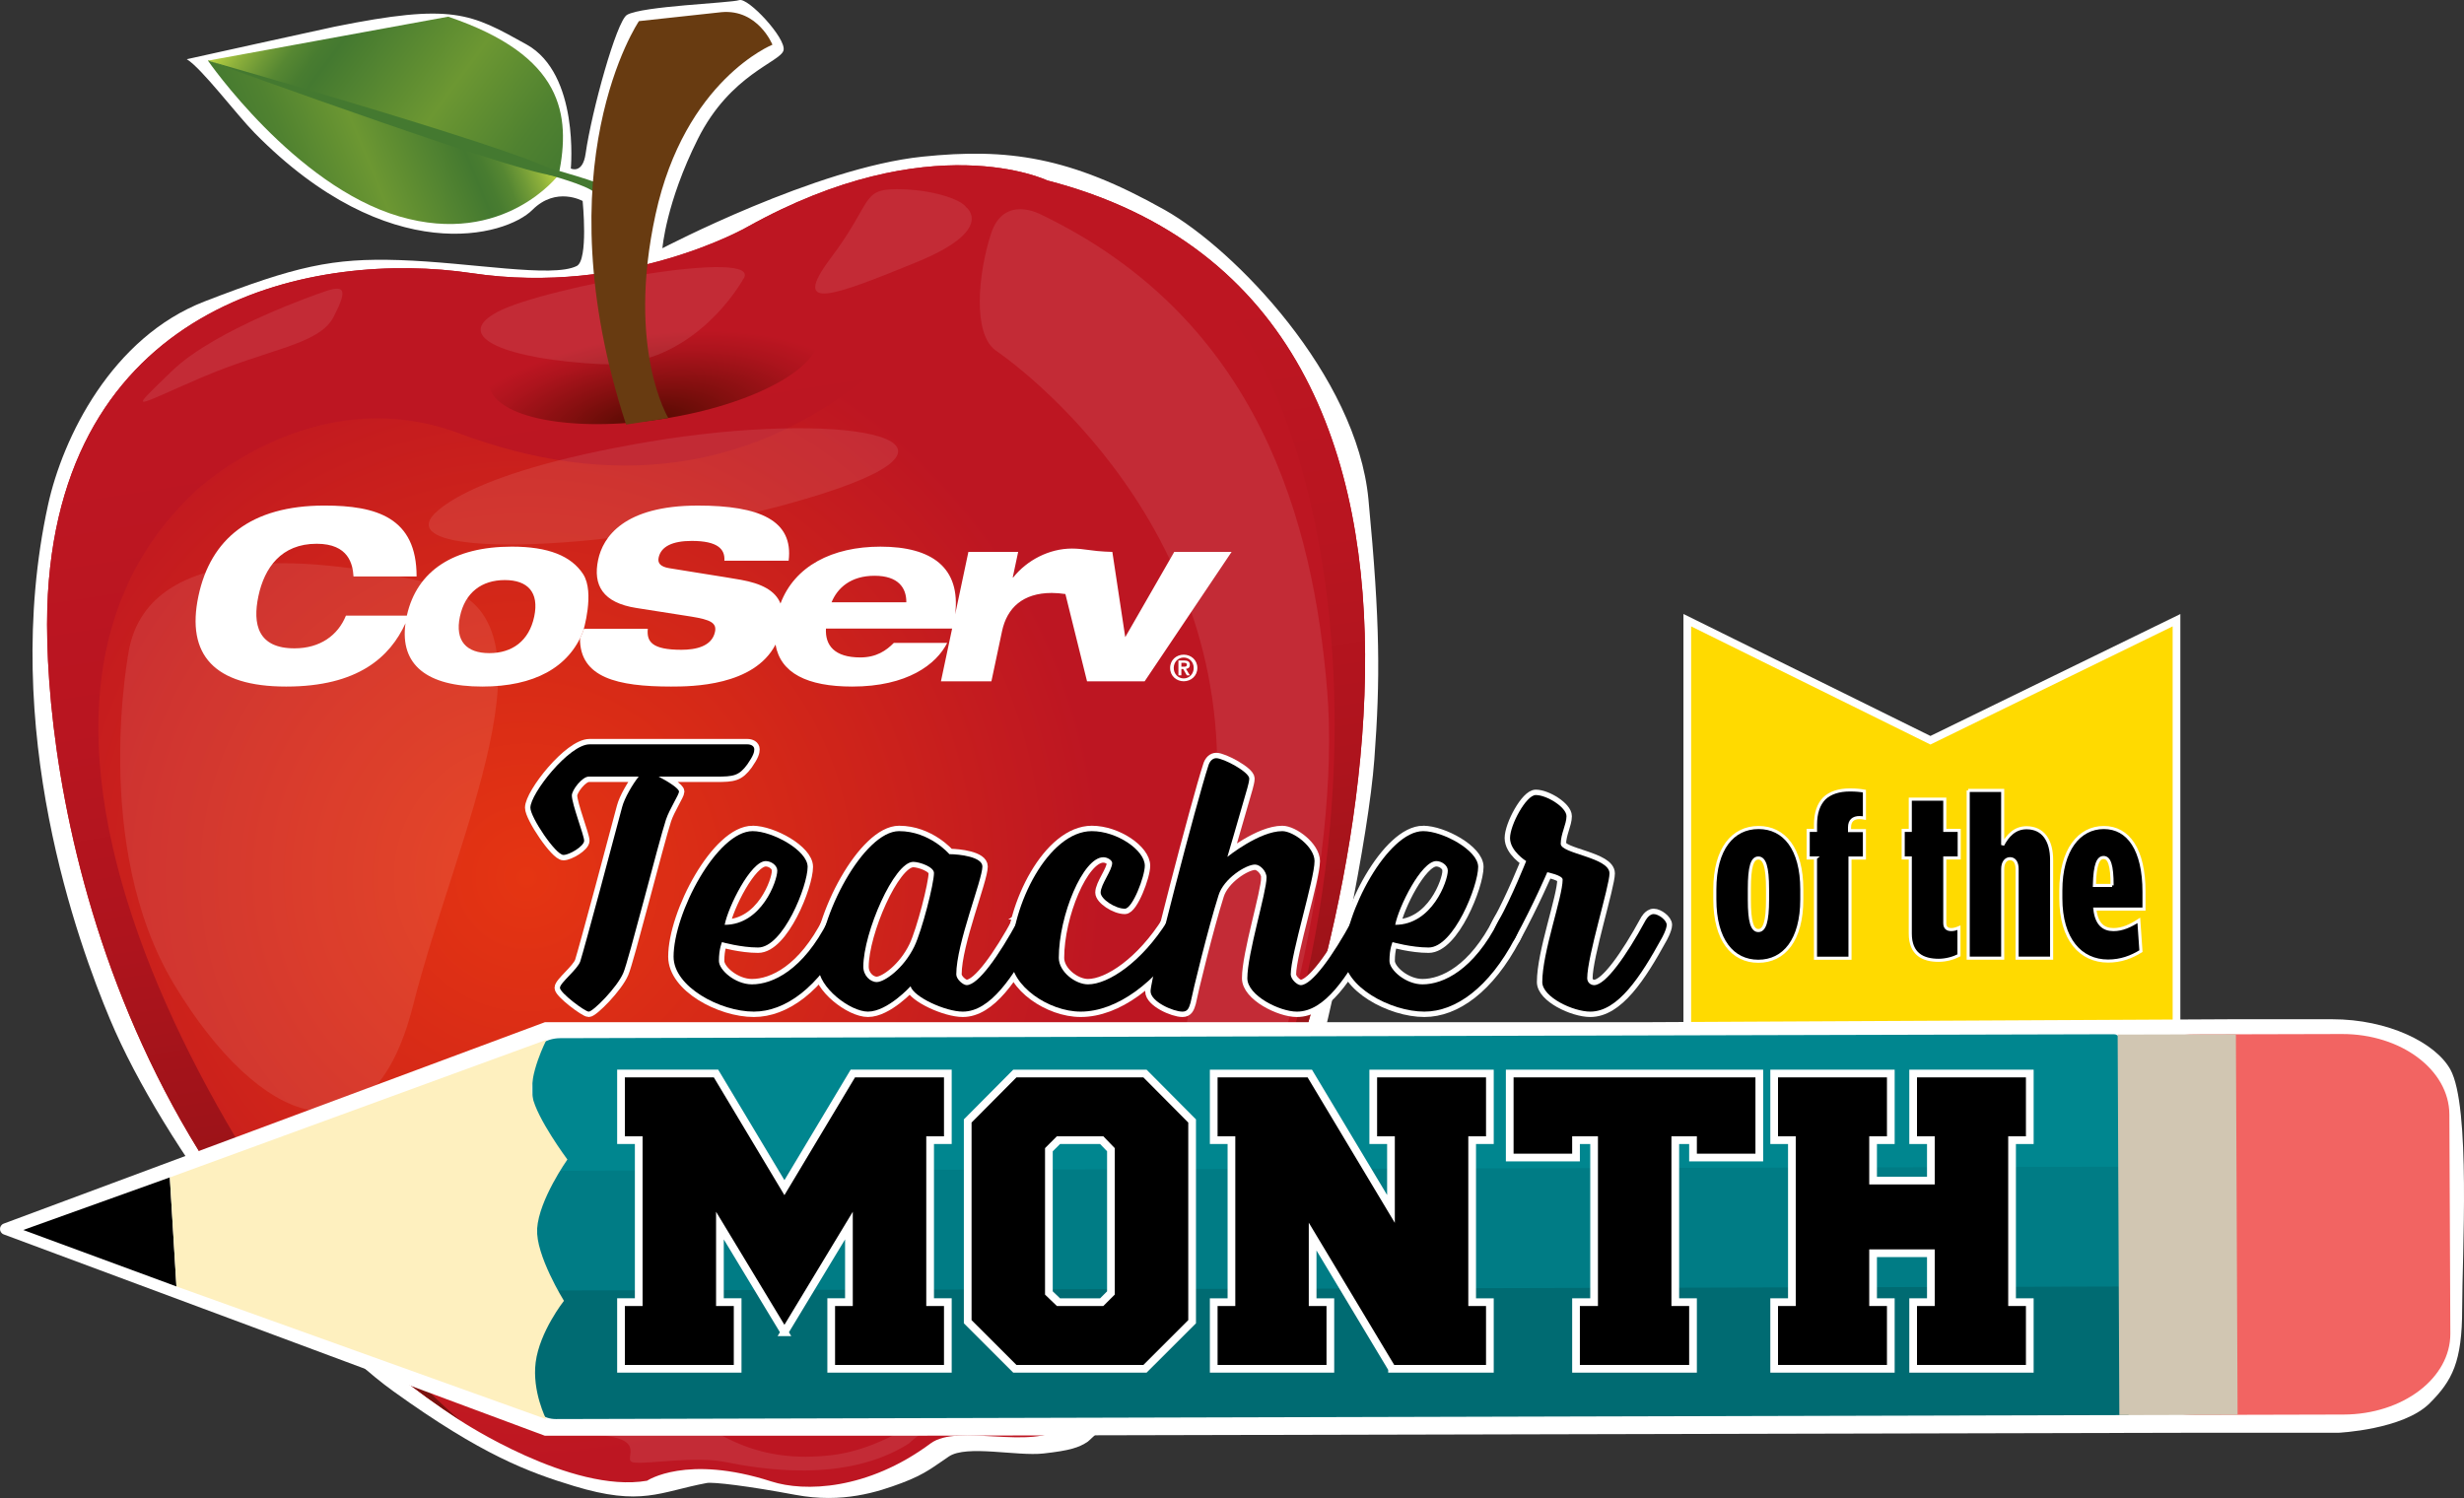<?xml version="1.0" encoding="UTF-8"?>
<svg id="Layer_2" data-name="Layer 2" xmlns="http://www.w3.org/2000/svg" xmlns:xlink="http://www.w3.org/1999/xlink" viewBox="0 0 1599 972.18">
  <rect x="0" y="0" width="1599" height="972.18" fill="#333333" stroke="none"/>
  <defs>
    <style>
      .cls-1 {
        fill: #007c85;
      }

      .cls-1, .cls-2, .cls-3, .cls-4, .cls-5, .cls-6, .cls-7, .cls-8, .cls-9, .cls-10, .cls-11, .cls-12, .cls-13, .cls-14, .cls-15, .cls-16, .cls-17, .cls-18 {
        stroke-width: 0px;
      }

      .cls-2 {
        fill: #f26462;
      }

      .cls-3 {
        fill: url(#linear-gradient);
      }

      .cls-4, .cls-19, .cls-20 {
        fill: #000;
      }

      .cls-21 {
        stroke-width: 7px;
      }

      .cls-21, .cls-7, .cls-22 {
        fill: none;
      }

      .cls-21, .cls-19, .cls-20, .cls-22 {
        stroke: #fff;
      }

      .cls-5 {
        fill: #ffda00;
      }

      .cls-6 {
        fill: url(#linear-gradient-5);
      }

      .cls-8 {
        fill: #fef0bf;
      }

      .cls-9 {
        fill: #d1c6b2;
      }

      .cls-19 {
        stroke-width: 5px;
      }

      .cls-10 {
        fill: url(#linear-gradient-2);
      }

      .cls-11 {
        fill: url(#radial-gradient-2);
      }

      .cls-12 {
        fill: url(#linear-gradient-3);
      }

      .cls-23 {
        clip-path: url(#clippath);
      }

      .cls-13 {
        fill: url(#radial-gradient);
      }

      .cls-14 {
        fill: #683b11;
      }

      .cls-15 {
        fill: #00868f;
      }

      .cls-16 {
        fill: #fff;
      }

      .cls-20 {
        stroke-width: 2px;
      }

      .cls-17 {
        fill: #006b72;
      }

      .cls-18 {
        fill: url(#linear-gradient-4);
      }

      .cls-22 {
        stroke-width: 10px;
      }

      .cls-24 {
        opacity: .09;
      }
    </style>
    <linearGradient id="linear-gradient" x1="-760.62" y1="317.97" x2="-758.42" y2="317.97" gradientTransform="translate(-64824.72 7270.88) rotate(150) scale(83.43 -82.73) skewX(7.34)" gradientUnits="userSpaceOnUse">
      <stop offset="0" stop-color="#b1cc41"/>
      <stop offset=".05" stop-color="#8db03b"/>
      <stop offset=".11" stop-color="#6d9836"/>
      <stop offset=".16" stop-color="#568732"/>
      <stop offset=".22" stop-color="#487c30"/>
      <stop offset=".26" stop-color="#447930"/>
      <stop offset=".59" stop-color="#6c9732"/>
      <stop offset=".84" stop-color="#508230"/>
      <stop offset="1" stop-color="#447930"/>
    </linearGradient>
    <linearGradient id="linear-gradient-2" x1="-758.73" y1="327.29" x2="-756.54" y2="327.29" gradientTransform="translate(-36786.06 -82273.62) rotate(-138.8) scale(104.24 -114.69) skewX(-5.25)" gradientUnits="userSpaceOnUse">
      <stop offset="0" stop-color="#447930"/>
      <stop offset=".16" stop-color="#508230"/>
      <stop offset=".41" stop-color="#6c9732"/>
      <stop offset=".74" stop-color="#447930"/>
      <stop offset=".78" stop-color="#487c30"/>
      <stop offset=".84" stop-color="#568732"/>
      <stop offset=".89" stop-color="#6d9836"/>
      <stop offset=".95" stop-color="#8db03b"/>
      <stop offset="1" stop-color="#b1cc41"/>
    </linearGradient>
    <linearGradient id="linear-gradient-3" x1="-759.22" y1="324.84" x2="-757.02" y2="324.84" gradientTransform="translate(-65050.28 -64545.19) rotate(-161.3) scale(108.92 -123.98)" gradientUnits="userSpaceOnUse">
      <stop offset="0" stop-color="#447930"/>
      <stop offset=".35" stop-color="#447930"/>
      <stop offset=".56" stop-color="#447930"/>
      <stop offset="1" stop-color="#447930"/>
    </linearGradient>
    <linearGradient id="linear-gradient-4" x1="-723.21" y1="355.14" x2="-721.01" y2="355.14" gradientTransform="translate(856.07 -10879.28) rotate(-113.68) scale(13.68 -13.68)" xlink:href="#linear-gradient-3"/>
    <radialGradient id="radial-gradient" cx="-2895.09" cy="312.37" fx="-2895.09" fy="312.37" r="4.95" gradientTransform="translate(220685.05 -9366.64) rotate(-8.79) scale(75.74 -76.36)" gradientUnits="userSpaceOnUse">
      <stop offset="0" stop-color="#e53512"/>
      <stop offset=".46" stop-color="#d42818"/>
      <stop offset="1" stop-color="#bd1622"/>
    </radialGradient>
    <linearGradient id="linear-gradient-5" x1="-2890.46" y1="315.8" x2="-2885.54" y2="315.8" gradientTransform="translate(-19441.78 -446769.49) rotate(-98.79) scale(154.11 -154.11)" gradientUnits="userSpaceOnUse">
      <stop offset="0" stop-color="#76110d"/>
      <stop offset=".07" stop-color="#821110"/>
      <stop offset=".25" stop-color="#9c1318"/>
      <stop offset=".44" stop-color="#ae141d"/>
      <stop offset=".63" stop-color="#b91520"/>
      <stop offset=".85" stop-color="#bd1622"/>
    </linearGradient>
    <radialGradient id="radial-gradient-2" cx="-2898.66" cy="322.97" fx="-2898.66" fy="322.97" r="4.92" gradientTransform="translate(114966.03 -12009.33) rotate(-8.79) scale(39.7 -16.61)" gradientUnits="userSpaceOnUse">
      <stop offset="0" stop-color="#510a00"/>
      <stop offset=".29" stop-color="#830f0f"/>
      <stop offset=".56" stop-color="#ad141d"/>
      <stop offset=".7" stop-color="#bd1622"/>
      <stop offset="1" stop-color="#bd1622"/>
    </radialGradient>
    <clipPath id="clippath">
      <rect class="cls-7" x="126.93" y="328.11" width="672.34" height="117.47"/>
    </clipPath>
  </defs>
  <g id="Layer_2-2" data-name="Layer 2">
    <g>
      <path class="cls-16" d="M705.92,935.63c-5.75,3.83-11.5,5.75-28.76,7.67-17.25,1.92-49.84-5.75-61.35,1.92-10.09,6.73-15.34,11.5-30.67,17.25-15.34,5.75-38.34,13.42-69.01,7.67-30.67-5.75-53.3-8.46-57.51-7.67-30.67,5.75-42.18,15.34-86.27,1.92-29.63-9.02-59.53-20.08-116.94-61.35-61.35-44.09-149.53-159.12-184.04-241.55C51.04,612.93-.52,473.41,31.11,327.92c9.59-44.09,41.51-109.01,101.61-132.28,59.43-23,83.05-28.27,126.53-26.84,46.14,1.52,99.22,11.74,115.02,3.83,7.67-3.83,3.83-42.18,3.83-42.18,0,0-17.13-9.7-32.59,5.75-17.25,17.25-93.02,38.69-180.21-49.84-11.85-12.03-34.51-42.18-44.09-47.93,0,0,88.34-19.57,95.85-21.09,76.87-15.55,88.31-8.67,124.61,11.5,34.51,19.17,28.76,80.52,28.76,80.52,0,0,7.67,3.83,9.59-9.59,3.99-27.96,20.13-86.08,26.84-90.1,9.59-5.75,67.1-7.67,72.85-9.59s30.67,24.92,28.76,32.59c-1.92,7.67-34.51,15.34-55.6,57.51-20.72,41.44-23,70.93-23,70.93,0,0,99.82-52.3,168.7-59.43,55.6-5.75,95.85,0,157.2,34.51,45.45,25.57,124.61,107.36,132.28,187.87,7.67,80.52,7.67,116.94,3.83,168.7-3.75,50.62-25.56,155.62-44.09,224.3-32.59,120.78-141.93,218.87-141.86,218.55Z"/>
      <path class="cls-3" d="M134.95,39.36s56.1,81.12,124.17,101.09c68.03,19.97,103.49-27.08,103.49-27.08l.06-.17L135.2,39.22"/>
      <path class="cls-10" d="M134.95,39.36l227.2,74.62c.31-.4.46-.61.46-.61,7.77-38.81,3.22-77.17-71.75-102.54"/>
      <path class="cls-12" d="M134.95,39.36s227.87,64.96,227.66,74.01c-.18,9.04-227.66-74.01-227.66-74.01"/>
      <path class="cls-18" d="M355.09,113.18s26.04,6.98,30.64,11.71c4.6,4.75,6.84-1.01,7.46-3.25.58-2.24-37.73-12.81-37.73-12.81l-.37,4.35Z"/>
      <path class="cls-13" d="M485.15,147.19s-78.25,45.16-179,30.09c-100.74-15.01-264.16,17.13-275.08,208.34-5.34,93.69,26.9,379.01,267.76,536.39,0,0,71.93,47.5,121.1,38.97,0,0,25.48-17.31,80.67.48,21.41,6.88,62.33,5.73,103.26-24.66,18.04-13.39,65.93,4.94,86.28-10.86,55.19-42.85,76.96-64.77,107.96-127.05,68.42-137.43,204.96-598.15-118.53-681.8,0,0-75.58-36.15-194.43,30.1Z"/>
      <path class="cls-6" d="M126.81,318.75s76.2-73.02,171.37-37.44c95.17,35.58,192.59,29.11,277.01-47.28,84.41-76.39,133-73.28,200.58-46.4,67.59,26.88,165.83,327.23-3.83,656.02,9.05-13.12,17.82-27.97,26.17-44.77,68.42-137.43,204.96-598.15-118.53-681.8,0,0-75.58-36.15-194.43,30.1,0,0-78.25,45.16-179,30.09-100.74-15.01-264.16,17.13-275.08,208.34-5.34,93.69,26.9,379.01,267.76,536.39C198.82,838.24-52.82,486.5,126.81,318.75Z"/>
      <path class="cls-11" d="M530.98,216.89c3.28,21.23-41.87,45.83-100.86,54.96-58.99,9.12-109.46-.7-112.74-21.93-3.28-21.23,41.86-45.83,100.86-54.95,58.99-9.12,109.46.7,112.75,21.93Z"/>
      <g class="cls-24">
        <path class="cls-16" d="M626.89,134.37s19.94,14.59-32.44,35.92c-52.38,21.37-82.38,33.09-55.26-2.92,27.14-36.03,19.63-44.58,42.61-44.6,22.98,0,41.74,6.62,45.09,11.6Z"/>
        <path class="cls-16" d="M482.06,181.58s-31.74,57.74-92.29,54.73c-60.57-2.99-97.29-17.65-67.1-33.8,30.21-16.19,176-42.74,159.39-20.94Z"/>
        <path class="cls-16" d="M208.8,189.86s-68.87,23.34-97.29,50.99c-28.42,27.65-26.37,23.82,18.37,4.53,44.74-19.29,77.11-21.44,86.65-39.79,9.53-18.4,7.21-21.24-7.73-15.73Z"/>
        <path class="cls-16" d="M83.85,421s-25.34,127.65,29.32,218.19c54.65,90.53,127.52,121.69,154.93,13.18,27.41-108.54,99.01-251.31,17.12-272.23-81.9-20.9-187.35-28.47-201.37,40.87Z"/>
        <path class="cls-16" d="M279.85,335.93s15.98-28.11,140.87-49.17c124.88-21.08,226.77-2.37,112.19,33.91-114.61,36.27-272.49,43.9-253.07,15.26Z"/>
        <path class="cls-16" d="M645.91,227.3s155.61,103.21,143.29,292.2c-12.33,188.99-64.44,309.11-104.47,336.18-39.99,27.08,24,40.93,84.18-38.64,60.18-79.59,101.26-259.72,92.38-368.54-8.87-108.76-43.44-240.89-185.69-309.23,0,0-24.18-13.48-32.53,12.52-8.35,25.97-11.94,64.32,2.84,75.51Z"/>
        <path class="cls-16" d="M670.47,908.28s7.33-38.27-15.62-26.78c-22.97,11.53-66.3,57.1-114.91,62.85-48.6,5.76-72.78-13.49-92.24-25.04-19.47-11.58-51.48-12.83-95.7-13.06-44.23-.23-70.81-23.51-70.81-23.51,0,0,34.16,49.51,90.56,48.32,56.35-1.22,29.16,17.12,39.92,18.12,10.76,1,39.1-4.29,59.17-.31,20.04,3.95,77.38,14.65,119.19-12.18,0,0,15.11-16.55,44.28-16.65,29.13-.09,45.67-1.74,65.18-12.7,0,0-29.88,7.67-29,.95Z"/>
      </g>
      <path class="cls-14" d="M414.64,13.71s-63.44,93.46-8.36,261.83c0,0,19.25-2.89,27.42-4.24,0,0-27.32-44.69-8.29-132.13,19.04-87.4,75.86-110.16,75.86-110.16,0,0-9.33-23.15-32.96-21.12"/>
      <g>
        <g class="cls-23">
          <path class="cls-16" d="M378.43,409.68s7.72-25.18,0-37.05c-7.73-11.87-22.65-17.87-46.24-17.87-37.58,0-61.66,15.45-68.17,44.78h-39.53c-5.19,12.86-16.85,21.23-33.39,21.23-23.79,0-27.27-15.65-23.4-33.93,3.88-18.29,14.77-33.94,37.78-33.94,20.86,0,23.44,13.33,23.93,21.23h40.94c.07-38.27-26.09-46.03-59.77-46.03-47.89,0-73.96,21.7-81.81,58.74-8.08,38.12,10.26,58.73,56.92,58.73s67.38-19.18,77.45-41.06c-3.73,26.91,13.85,41.06,49.81,41.06,33.57,0,56.36-12.34,65.48-35.89M346.67,400.17c-3.35,15.81-14.29,23.71-29.13,23.71s-22.42-7.91-19.08-23.71c3.36-15.81,14.3-23.71,29.13-23.71s22.42,7.9,19.08,23.71"/>
          <path class="cls-16" d="M762.02,358.18l-31.8,55.32-8.37-55.32s-8.15-.14-15.28-1.24c-3.29-.51-7.38-.93-10.93-.93-14.83,0-29.27,7.59-38.12,18.75h-.31l3.52-16.58h-32.3l-8.58,40.53c3.68-30.29-15.02-43.94-48.47-43.94-31.33,0-55.74,12.63-64.88,36.91-3.4-8.48-12.45-13-25.61-15.37-10.42-1.86-37.8-6.04-46.74-7.59-5.36-.93-7.53-3.1-6.74-6.82,1.53-7.29,9.08-10.85,21.45-10.85,16.83,0,21.75,5.27,21.22,12.86h41.71c3.23-26.19-18.83-35.8-58.85-35.8-48.36,0-61.68,20.62-64.77,35.18-3.48,16.42,2.89,27.89,24.88,31.3l35.59,5.58c12.39,2.02,16.6,4.03,15.35,9.92-2,9.45-12.5,11.62-21.77,11.62-19.16,0-22.67-5.27-21.83-13.64h-41.4c-.76,2.16-1.62,4.24-2.6,6.21-.17,25.52,24.37,31.29,59.08,31.29,13.55,0,53.77-.33,67.8-27.24,3.2,18.49,20.5,27.24,49.79,27.24,35.69,0,54.65-14.41,61.62-28.36h-34.61c-4.91,4.96-11.27,9.46-21.78,9.46-16.84,0-22.89-7.9-22.29-18.75h81.88l-7.26,34.25h32.75l6.9-32.55c3.22-15.19,13.6-24.8,32.29-24.8,2.83,0,5.92.27,8.83.71l14.04,56.64h37.39l56.42-83.99h-37.24ZM539.64,390.87c3.82-9.3,12.45-17.2,27.9-17.2s20.72,7.9,20.61,17.2h-48.51Z"/>
        </g>
        <path class="cls-16" d="M768.17,424.88c4.67,0,8.84,3.37,8.84,8.61s-4.16,8.65-8.84,8.65-8.83-3.39-8.83-8.65,4.16-8.61,8.83-8.61M768.17,440.29c3.56,0,6.48-2.86,6.48-6.8s-2.92-6.76-6.48-6.76-6.48,2.84-6.48,6.76,2.87,6.8,6.48,6.8M764.74,428.64h3.63c2.41,0,3.77.76,3.77,2.86,0,1.78-1.1,2.47-2.53,2.58l2.58,4.23h-2l-2.35-4.13h-1.2v4.13h-1.91v-9.67h0ZM766.65,432.68h1.71c1.08,0,1.88-.16,1.88-1.34,0-1.04-1.1-1.2-1.98-1.2h-1.61v2.54h0Z"/>
      </g>
      <g>
        <polygon class="cls-22" points="1409.93 406.51 1409.93 671.07 1097.45 674.58 1097.45 406.51 1252.73 483.19 1409.93 406.51"/>
        <polygon class="cls-5" points="1409.93 406.51 1409.93 671.07 1097.45 674.58 1097.45 406.51 1252.73 483.19 1409.93 406.51"/>
      </g>
      <path class="cls-16" d="M2.41,801.12l351.21,130.67h230.05l832.01-1.92h101.61s42.18-1.92,59.43-19.17c14.66-14.66,21.09-26.84,21.09-61.35s5.66-131.29-7.67-155.28c-9.59-17.25-40.26-32.59-76.68-32.59h-65.18l-381.5,1.92H353.62L2.42,794.11c-3.22,1.22-3.23,5.77-.02,7Z"/>
      <g>
        <path class="cls-2" d="M1355.91,866.08l-.63-142.23c-.13-28.92,30.89-52.44,69.29-52.54l95.18-.24c38.4-.1,69.63,23.27,69.76,52.19l.63,142.23c.13,28.92-30.89,52.44-69.29,52.54l-95.18.24c-38.4.1-69.63-23.27-69.76-52.19Z"/>
        <path class="cls-15" d="M1372.22,760.92l-1023.35,2.59c-1.7,0-3.08-1.03-3.09-2.31l-.33-73.69c-.03-7.56,8.08-13.71,18.12-13.74l1008.25-2.55c1.7,0,3.08,1.03,3.09,2.31l.38,85.07c0,1.28-1.37,2.32-3.06,2.32Z"/>
        <path class="cls-1" d="M1376.97,840.65l-1028.18,2.6-.32-72.07c-.03-6.28,6.71-11.39,15.05-11.41l1013.08-2.57.37,83.44Z"/>
        <path class="cls-17" d="M1381.29,918.38l-1020.45,2.58c-7.92.02-14.37-4.8-14.4-10.77l-.32-72.64,1034.8-2.62.37,83.44Z"/>
        <polygon class="cls-4" points="110.2 764.12 15.08 798.25 114.49 834.88 110.2 764.12"/>
        <path class="cls-8" d="M114.49,834.88l239.91,86.11s-9.2-17.99-6.78-36.86c2.56-19.94,18.35-39.91,18.35-39.91,0,0-18.52-29.85-17.41-46.8,1.24-18.94,19.65-44.9,19.65-44.9,0,0-19.97-26.86-22.68-40.81-2.71-13.95,9.1-36.9,9.1-36.9l-244.42,89.33,4.29,70.76Z"/>
        <polygon class="cls-9" points="1375.34 918.4 1374.24 671.43 1450.97 671.24 1452.07 918.2 1375.34 918.4"/>
      </g>
      <g>
        <g>
          <path class="cls-21" d="M382.06,656.54c-2.49,0-18.69-12.21-18.69-15.45s11.46-11.96,13.21-17.2c2.49-7.73,23.43-85.73,27.17-100.19,1.5-5.73,6.73-14.7,10.72-19.69h-32.4c-4.24,0-10.97,8.72-10.97,12.21,0,5.73,7.98,25.92,7.98,29.41s-9.47,9.22-13.46,9.22c-4.98,0-21.43-24.42-21.43-30.65,0-9.22,25.17-41.12,38.38-41.12h102.43c2.24,0,4.49,1,4.49,3.24,0,1.74-.5,3.99-4.49,9.72-5.48,7.48-8.97,7.98-20.19,7.98h-37.38c6.23,3.24,13.21,7.73,13.21,9.72s-6.23,11.46-8.47,18.19c-4.73,14.46-24.42,92.21-27.66,99.44-3.99,9.47-19.69,25.17-22.43,25.17Z"/>
          <path class="cls-21" d="M488.47,539.4c12.71,0,35.64,12.46,35.64,23.18,0,12.46-15.95,52.34-32.15,52.34-11.21,0-23.43-3.49-23.43-3.49,0,0-1.99,4.24-1.99,12.21,0,5.98,10.72,15.2,21.43,15.2,13.46,0,33.15-9.22,49.35-41.12,0,0,1.99-4.49,5.23-4.49s8.47,3.99,8.47,6.98-2.99,8.72-2.99,8.72c-16.95,32.15-38.63,47.6-58.82,47.6-21.93,0-52.09-16.2-52.09-35.64,0-28.16,28.16-81.5,51.34-81.5ZM504.42,565.07c0-3.49-3.99-6.23-7.48-6.23-9.72,0-24.42,29.66-26.67,41.37,23.93,0,34.14-28.41,34.14-35.14Z"/>
          <path class="cls-21" d="M665.92,593.23c3.24,0,8.47,3.99,8.47,6.98s-3.24,8.72-3.24,8.72c-13.71,24.92-28.41,47.6-46.35,47.6-11.22,0-31.9-9.47-33.89-16.45,0,0-14.95,16.45-27.66,16.45-11.46,0-32.15-15.7-32.15-29.16,0-32.9,29.66-87.97,52.34-87.97,19.94,0,32.65,14.95,32.65,14.95,6.48,0,21.43,1.74,21.43,7.97,0,8.72-16.95,50.09-16.95,70.03,0,3.24,4.49,6.98,6.73,6.98,7.48,0,20.93-19.19,33.15-41.62,0,0,2.24-4.49,5.48-4.49ZM592.65,559.34c-12.46,0-32.4,46.11-32.4,68.04,0,5.73,4.49,9.97,8.72,9.97,4.98,0,17.45-8.72,24.42-23.18,4.98-10.47,12.71-40.62,12.71-47.6,0-3.99-9.47-7.23-13.46-7.23Z"/>
          <path class="cls-21" d="M656.19,622.14c0-34.89,24.42-82.74,52.34-82.74,16.45,0,34.39,12.46,34.39,22.43,0,6.98-7.98,27.91-12.96,27.91-6.23,0-15.7-6.23-15.7-10.47,0-5.23,7.48-14.46,7.48-19.19,0-1.74-2.99-3.74-5.73-3.74-13.21,0-28.91,37.88-28.91,65.3,0,8.97,10.72,17.2,18.94,17.2,13.21,0,34.89-14.46,51.59-41.12,0,0,2.49-4.49,5.48-4.49,3.49,0,8.72,3.99,8.72,6.98s-3.49,8.72-3.49,8.72c-18.19,28.66-43.61,47.6-67.04,47.6-20.69,0-45.11-16.7-45.11-34.39Z"/>
          <path class="cls-21" d="M821.93,569.56c0-4.24-4.24-8.47-7.48-8.47-5.98,0-20.44,9.22-23.68,19.94-6.73,21.18-16.7,62.06-18.19,69.78-1,3.24-1.74,5.73-5.23,5.73-5.98,0-20.69-6.48-20.69-13.21,0-8.97,30.16-123.86,37.38-146.04,1-3.74,3.24-5.23,5.23-5.23,4.73,0,21.43,8.97,21.43,13.21,0,1.74-.75,4.24-1.25,6.23-5.98,20.93-12.96,44.61-12.96,44.61,0,0,20.69-16.7,35.64-16.7,7.23,0,20.94,10.22,20.94,19.44,0,11.71-15.45,60.31-15.45,73.52,0,3.24,4.24,6.98,6.48,6.98,7.23,0,20.93-19.19,33.15-41.62,0,0,2.24-4.49,5.48-4.49s8.47,3.99,8.47,6.98-3.24,8.72-3.24,8.72c-13.71,24.92-28.16,47.6-46.35,47.6-11.21,0-32.15-10.47-32.15-21.68,0-15.95,12.46-55.83,12.46-65.3Z"/>
          <path class="cls-21" d="M923.61,539.4c12.71,0,35.64,12.46,35.64,23.18,0,12.46-15.95,52.34-32.15,52.34-11.22,0-23.43-3.49-23.43-3.49,0,0-1.99,4.24-1.99,12.21,0,5.98,10.72,15.2,21.43,15.2,13.46,0,33.15-9.22,49.35-41.12,0,0,1.99-4.49,5.23-4.49s8.47,3.99,8.47,6.98-2.99,8.72-2.99,8.72c-16.95,32.15-38.63,47.6-58.82,47.6-21.93,0-52.09-16.2-52.09-35.64,0-28.16,28.16-81.5,51.34-81.5ZM939.56,565.07c0-3.49-3.99-6.23-7.48-6.23-9.72,0-24.42,29.66-26.67,41.37,23.92,0,34.14-28.41,34.14-35.14Z"/>
          <path class="cls-21" d="M1067.65,597.72s2.24-4.49,5.48-4.49,8.47,3.99,8.47,6.98-3.24,8.72-3.24,8.72c-13.71,24.92-28.41,47.6-46.35,47.6-11.22,0-31.15-9.47-31.15-19.19,0-19.44,13.21-55.08,13.21-66.54,0-2.74-9.97-4.74-9.97-4.74,0,0-8.72,20.44-20.93,42.87,0,0-2.49,4.49-5.48,4.49-3.49,0-8.72-3.99-8.72-6.73,0-2.99,3.49-8.97,3.49-8.97,8.72-15.7,17.94-38.88,17.94-38.88,0,0-10.47-6.48-10.47-14.95s10.47-27.91,16.7-27.91c7.23,0,19.94,7.98,19.94,13.71,0,5.23-3.74,11.46-3.74,17.94s31.65,8.72,31.65,19.19c0,8.22-14.46,53.83-14.46,68.04,0,2.74,2.24,4.49,4.49,4.49,7.48,0,20.93-19.19,33.15-41.62Z"/>
        </g>
        <g>
          <path class="cls-4" d="M382.06,656.54c-2.49,0-18.69-12.21-18.69-15.45s11.46-11.96,13.21-17.2c2.49-7.73,23.43-85.73,27.17-100.19,1.5-5.73,6.73-14.7,10.72-19.69h-32.4c-4.24,0-10.97,8.72-10.97,12.21,0,5.73,7.98,25.92,7.98,29.41s-9.47,9.22-13.46,9.22c-4.98,0-21.43-24.42-21.43-30.65,0-9.22,25.17-41.12,38.38-41.12h102.43c2.24,0,4.49,1,4.49,3.24,0,1.74-.5,3.99-4.49,9.72-5.48,7.48-8.97,7.98-20.19,7.98h-37.38c6.23,3.24,13.21,7.73,13.21,9.72s-6.23,11.46-8.47,18.19c-4.73,14.46-24.42,92.21-27.66,99.44-3.99,9.47-19.69,25.17-22.43,25.17Z"/>
          <path class="cls-4" d="M488.47,539.4c12.71,0,35.64,12.46,35.64,23.18,0,12.46-15.95,52.34-32.15,52.34-11.21,0-23.43-3.49-23.43-3.49,0,0-1.99,4.24-1.99,12.21,0,5.98,10.72,15.2,21.43,15.2,13.46,0,33.15-9.22,49.35-41.12,0,0,1.99-4.49,5.23-4.49s8.47,3.99,8.47,6.98-2.99,8.72-2.99,8.72c-16.95,32.15-38.63,47.6-58.82,47.6-21.93,0-52.09-16.2-52.09-35.64,0-28.16,28.16-81.5,51.34-81.5ZM504.42,565.07c0-3.49-3.99-6.23-7.48-6.23-9.72,0-24.42,29.66-26.67,41.37,23.93,0,34.14-28.41,34.14-35.14Z"/>
          <path class="cls-4" d="M665.92,593.23c3.24,0,8.47,3.99,8.47,6.98s-3.24,8.72-3.24,8.72c-13.71,24.92-28.41,47.6-46.35,47.6-11.22,0-31.9-9.47-33.89-16.45,0,0-14.95,16.45-27.66,16.45-11.46,0-32.15-15.7-32.15-29.16,0-32.9,29.66-87.97,52.34-87.97,19.94,0,32.65,14.95,32.65,14.95,6.48,0,21.43,1.74,21.43,7.97,0,8.72-16.95,50.09-16.95,70.03,0,3.24,4.49,6.98,6.73,6.98,7.48,0,20.93-19.19,33.15-41.62,0,0,2.24-4.49,5.48-4.49ZM592.65,559.34c-12.46,0-32.4,46.11-32.4,68.04,0,5.73,4.49,9.97,8.72,9.97,4.98,0,17.45-8.72,24.42-23.18,4.98-10.47,12.71-40.62,12.71-47.6,0-3.99-9.47-7.23-13.46-7.23Z"/>
          <path class="cls-4" d="M656.19,622.14c0-34.89,24.42-82.74,52.34-82.74,16.45,0,34.39,12.46,34.39,22.43,0,6.98-7.98,27.91-12.96,27.91-6.23,0-15.7-6.23-15.7-10.47,0-5.23,7.48-14.46,7.48-19.19,0-1.74-2.99-3.74-5.73-3.74-13.21,0-28.91,37.88-28.91,65.3,0,8.97,10.72,17.2,18.94,17.2,13.21,0,34.89-14.46,51.59-41.12,0,0,2.49-4.49,5.48-4.49,3.49,0,8.72,3.99,8.72,6.98s-3.49,8.72-3.49,8.72c-18.19,28.66-43.61,47.6-67.04,47.6-20.69,0-45.11-16.7-45.11-34.39Z"/>
          <path class="cls-4" d="M821.93,569.56c0-4.24-4.24-8.47-7.48-8.47-5.98,0-20.44,9.22-23.68,19.94-6.73,21.18-16.7,62.06-18.19,69.78-1,3.24-1.74,5.73-5.23,5.73-5.98,0-20.69-6.48-20.69-13.21,0-8.97,30.16-123.86,37.38-146.04,1-3.74,3.24-5.23,5.23-5.23,4.73,0,21.43,8.97,21.43,13.21,0,1.74-.75,4.24-1.25,6.23-5.98,20.93-12.96,44.61-12.96,44.61,0,0,20.69-16.7,35.64-16.7,7.23,0,20.94,10.22,20.94,19.44,0,11.71-15.45,60.31-15.45,73.52,0,3.24,4.24,6.98,6.48,6.98,7.23,0,20.93-19.19,33.15-41.62,0,0,2.24-4.49,5.48-4.49s8.47,3.99,8.47,6.98-3.24,8.72-3.24,8.72c-13.71,24.92-28.16,47.6-46.35,47.6-11.21,0-32.15-10.47-32.15-21.68,0-15.95,12.46-55.83,12.46-65.3Z"/>
          <path class="cls-4" d="M923.61,539.4c12.71,0,35.64,12.46,35.64,23.18,0,12.46-15.95,52.34-32.15,52.34-11.22,0-23.43-3.49-23.43-3.49,0,0-1.99,4.24-1.99,12.21,0,5.98,10.72,15.2,21.43,15.2,13.46,0,33.15-9.22,49.35-41.12,0,0,1.99-4.49,5.23-4.49s8.47,3.99,8.47,6.98-2.99,8.72-2.99,8.72c-16.95,32.15-38.63,47.6-58.82,47.6-21.93,0-52.09-16.2-52.09-35.64,0-28.16,28.16-81.5,51.34-81.5ZM939.56,565.07c0-3.49-3.99-6.23-7.48-6.23-9.72,0-24.42,29.66-26.67,41.37,23.92,0,34.14-28.41,34.14-35.14Z"/>
          <path class="cls-4" d="M1067.65,597.72s2.24-4.49,5.48-4.49,8.47,3.99,8.47,6.98-3.24,8.72-3.24,8.72c-13.71,24.92-28.41,47.6-46.35,47.6-11.22,0-31.15-9.47-31.15-19.19,0-19.44,13.21-55.08,13.21-66.54,0-2.74-9.97-4.74-9.97-4.74,0,0-8.72,20.44-20.93,42.87,0,0-2.49,4.49-5.48,4.49-3.49,0-8.72-3.99-8.72-6.73,0-2.99,3.49-8.97,3.49-8.97,8.72-15.7,17.94-38.88,17.94-38.88,0,0-10.47-6.48-10.47-14.95s10.47-27.91,16.7-27.91c7.23,0,19.94,7.98,19.94,13.71,0,5.23-3.74,11.46-3.74,17.94s31.65,8.72,31.65,19.19c0,8.22-14.46,53.83-14.46,68.04,0,2.74,2.24,4.49,4.49,4.49,7.48,0,20.93-19.19,33.15-41.62Z"/>
        </g>
      </g>
      <g>
        <path class="cls-20" d="M1112.83,583.67v-6.44c0-26.38,11.66-40.18,28.37-40.18s28.07,13.8,28.07,40.18v6.44c0,26.38-11.5,40.18-28.22,40.18s-28.22-13.8-28.22-40.18ZM1147.04,583.83v-6.9c0-14.42-1.99-20.09-5.98-20.09s-5.83,5.67-5.83,20.09v6.9c0,14.42,1.84,20.09,5.83,20.09s5.98-5.67,5.98-20.09Z"/>
        <path class="cls-20" d="M1178.17,556.83h-4.75v-17.94h4.75v-3.68c0-7.67,1.99-13.19,5.67-17.02,3.83-3.68,9.51-5.52,16.56-5.52,4.29,0,6.9.31,9.51.77v17.48c-.77-.15-2.15-.31-3.22-.31-3.99,0-6.44,1.99-6.44,6.29v2.15h9.66v17.79h-9.36v65.03h-22.39v-65.03Z"/>
        <path class="cls-20" d="M1239.67,605.91v-49.08h-4.6v-17.94h4.6v-20.24h22.39v20.24h9.36v17.94h-9.36v42.18c0,2.91,1.38,4.29,4.29,4.29,1.53,0,3.07-.46,4.91-1.23v17.94c-3.53,1.84-8.44,3.22-13.19,3.22-10.12,0-18.4-3.99-18.4-17.33Z"/>
        <path class="cls-20" d="M1277.24,512.97h22.39v35.43c3.07-5.83,7.67-11.2,15.49-11.2,10.89,0,16.26,8.44,16.26,20.86v63.8h-22.39v-57.82c0-4.29-1.69-6.75-4.6-6.75-2.76,0-4.75,2.45-4.75,6.75v57.82h-22.39v-108.89Z"/>
        <path class="cls-20" d="M1337.36,582.91v-4.91c0-26.53,11.96-40.95,27.91-40.95s26.07,14.42,26.07,41.72v11.2h-31.9c1.07,9.82,5.67,13.34,12.12,13.34,5.67,0,11.04-2.45,16.41-5.98l1.38,19.94c-6.13,3.83-13.04,6.44-21.32,6.44-17.79,0-30.67-13.96-30.67-40.8ZM1370.64,574.62c0-13.19-1.84-18.1-5.52-18.1-3.37,0-5.67,3.99-5.98,18.1h11.5Z"/>
      </g>
      <g>
        <path class="cls-19" d="M509.06,864.64l-41.87-69.25v49.69h11.5v43.25h-75.69v-43.25h11.5v-105.13h-11.5v-43.25h61.65l44.4,74.08,44.4-74.08h61.65v43.25h-11.5v105.13h11.5v43.25h-75.69v-43.25h11.5v-49.69l-41.87,69.25Z"/>
        <path class="cls-19" d="M627.99,727.5l30.6-30.79h84.43l30.6,30.79v130.28l-30.6,30.56h-84.43l-30.6-30.56v-130.28ZM720.93,746.15l-5.98-6.2h-28.07l-6.21,6.2v92.97l6.21,5.97h28.07l5.98-5.97v-92.97Z"/>
        <path class="cls-19" d="M903.36,888.34l-51.53-85.81v42.56h11.5v43.25h-75.69v-43.25h11.5v-105.13h-11.5v-43.25h62.34l52.68,87.88v-44.63h-11.5v-43.25h75.69v43.25h-11.5v105.13h11.5v43.25h-63.49Z"/>
        <path class="cls-19" d="M1141.69,751.23h-43.02v-11.27h-11.5v105.13h11.5v43.25h-75.92v-43.25h11.73v-105.13h-11.73v11.27h-43.02v-54.52h161.96v54.52Z"/>
        <path class="cls-19" d="M1253.03,845.09v-31.75h-37.5v31.75h11.5v43.25h-75.69v-43.25h11.5v-105.13h-11.5v-43.25h75.69v43.25h-11.5v26.23h37.5v-26.23h-11.5v-43.25h75.69v43.25h-11.5v105.13h11.5v43.25h-75.69v-43.25h11.5Z"/>
      </g>
    </g>
  </g>
</svg>